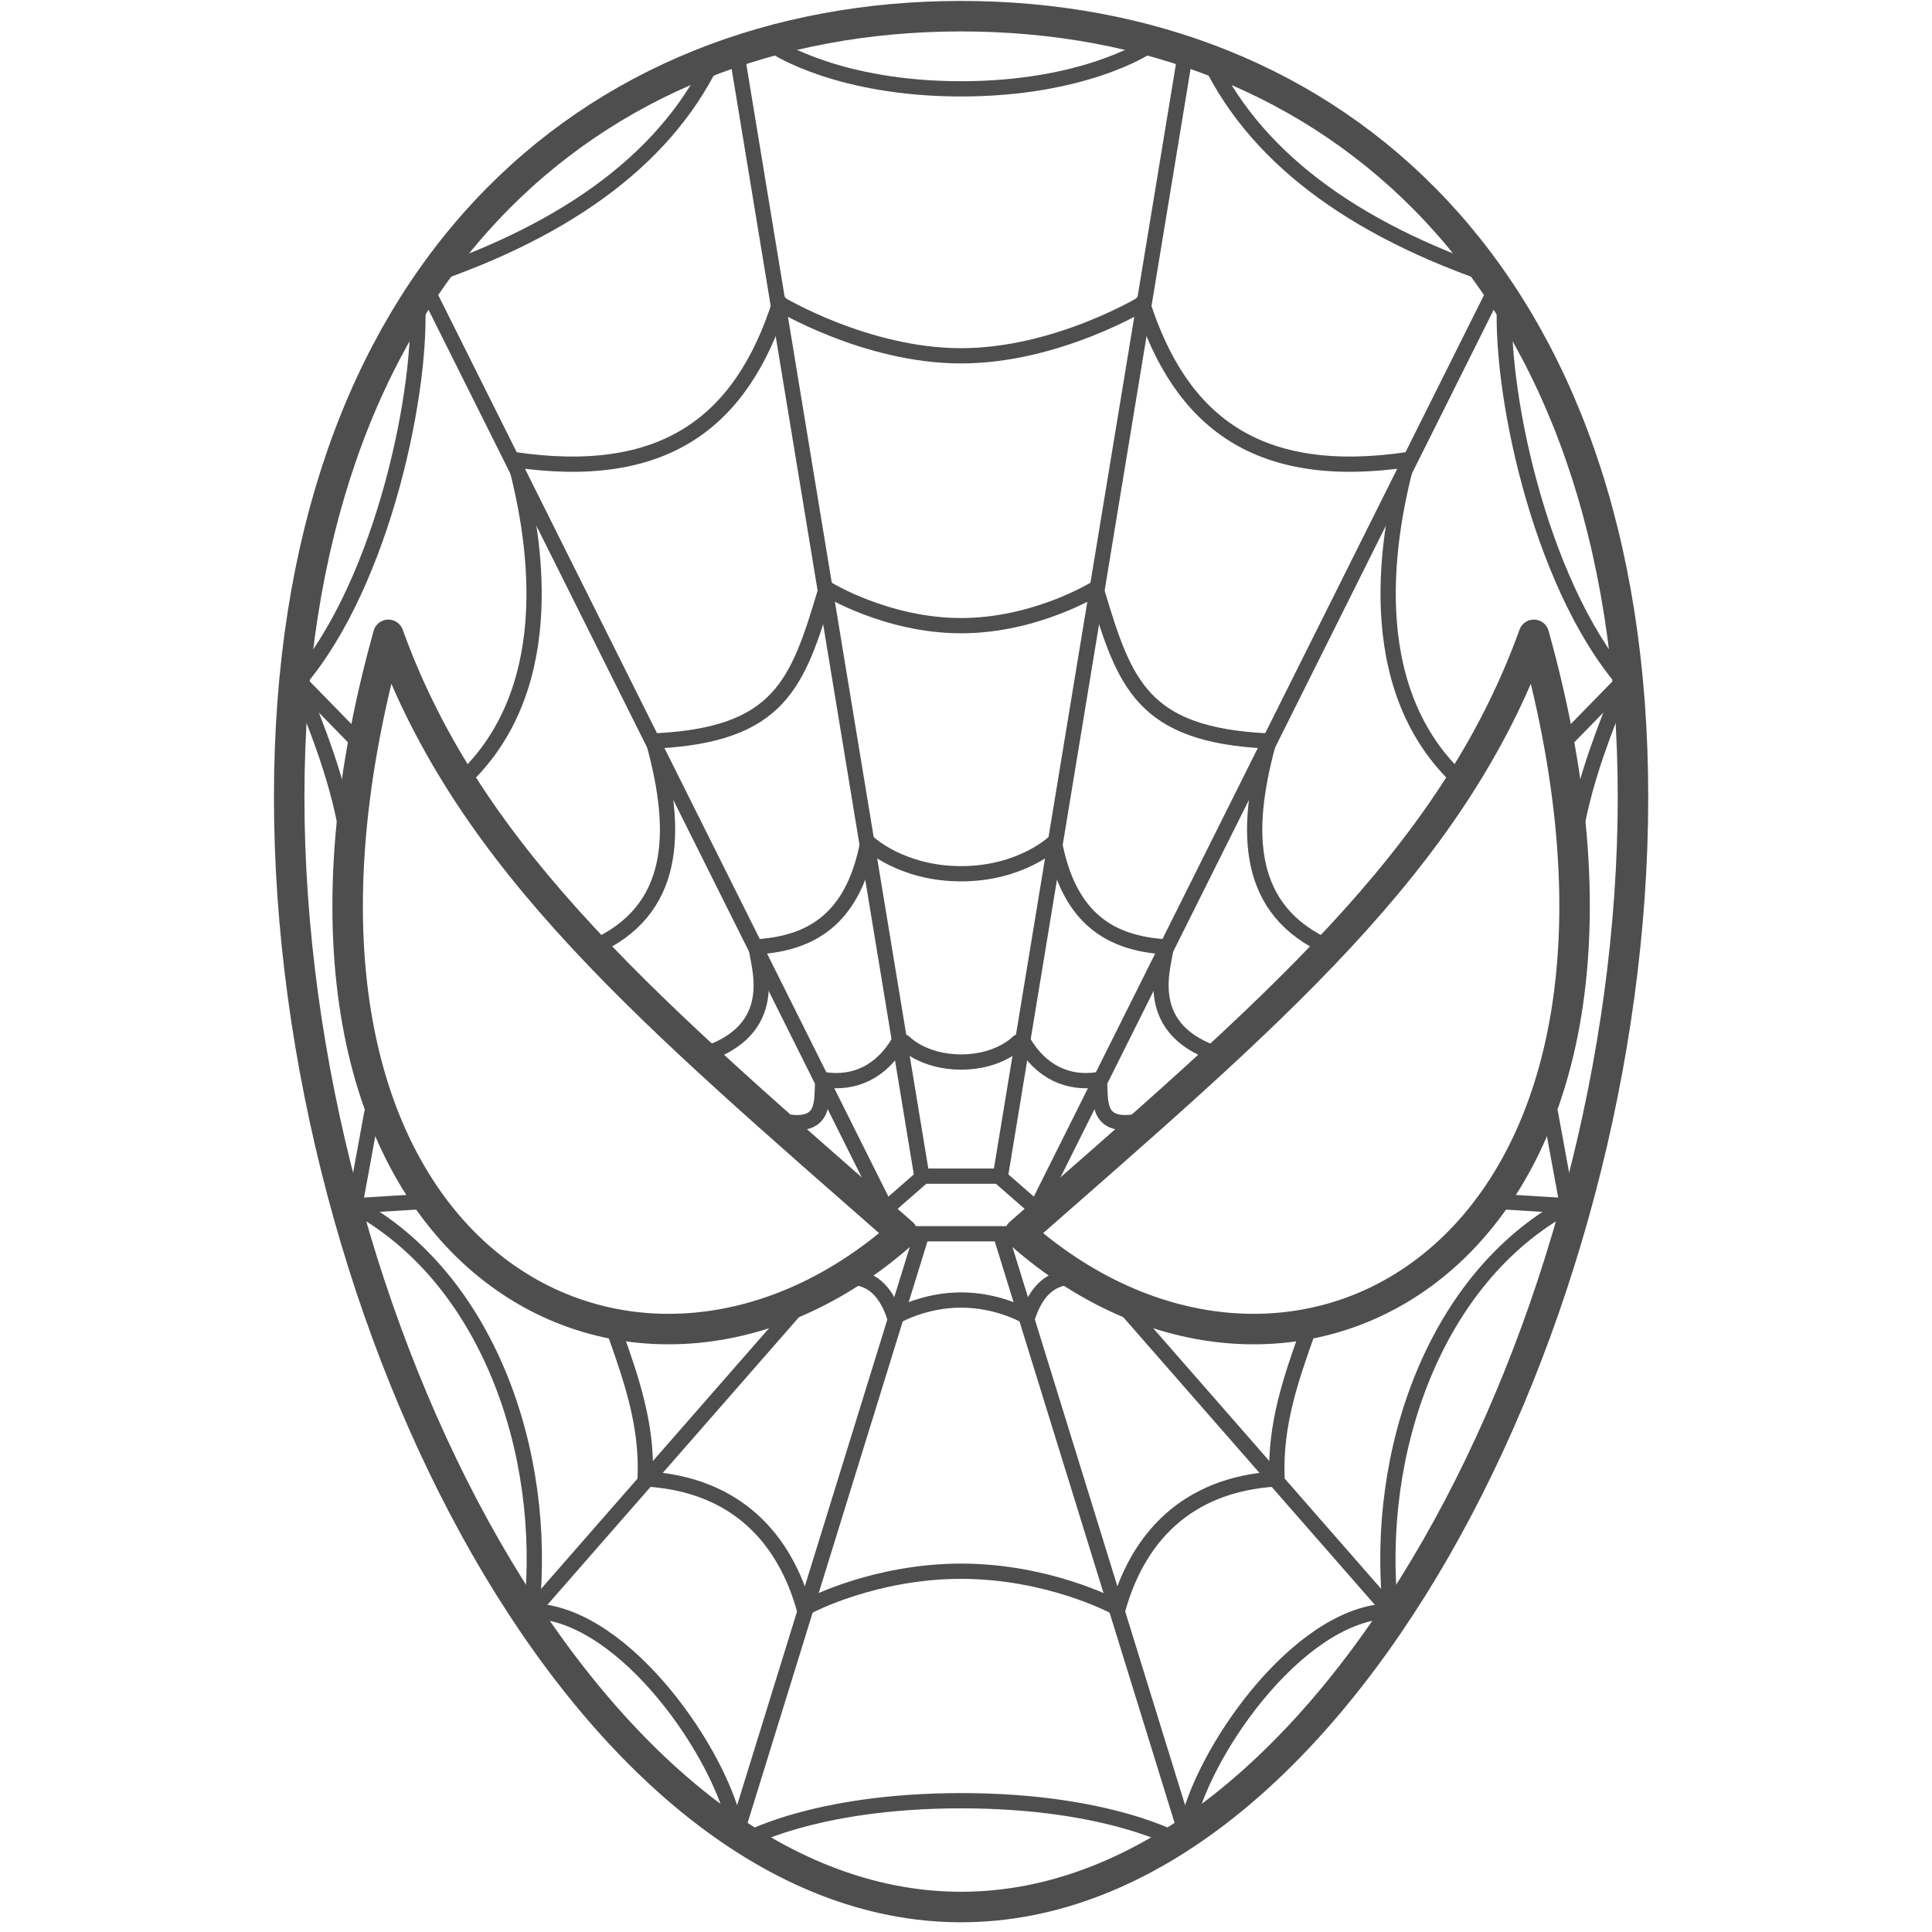 <?xml version="1.0" encoding="UTF-8" standalone="no"?>
<!-- Created with Inkscape (http://www.inkscape.org/) -->

<svg
   xmlns:dc="http://purl.org/dc/elements/1.1/"
   xmlns:cc="http://creativecommons.org/ns#"
   xmlns:rdf="http://www.w3.org/1999/02/22-rdf-syntax-ns#"
   xmlns:svg="http://www.w3.org/2000/svg"
   xmlns="http://www.w3.org/2000/svg"
   xmlns:sodipodi="http://sodipodi.sourceforge.net/DTD/sodipodi-0.dtd"
   xmlns:inkscape="http://www.inkscape.org/namespaces/inkscape"
   width="95"
   height="95"
   viewBox="0 0 95 95"
   id="svg2"
   version="1.1"
   inkscape:version="0.91 r13725"
   sodipodi:docname="spiderman.svg"
   inkscape:export-filename="C:\Users\satysfakcja\Desktop\layer1-4.png"
   inkscape:export-xdpi="90"
   inkscape:export-ydpi="90">
  <defs
     id="defs4" />
  <sodipodi:namedview
     id="base"
     pagecolor="#ffffff"
     bordercolor="#666666"
     borderopacity="1.0"
     inkscape:pageopacity="0.0"
     inkscape:pageshadow="2"
     inkscape:zoom="2.8284271"
     inkscape:cx="-63.438997"
     inkscape:cy="55.007226"
     inkscape:document-units="px"
     inkscape:current-layer="layer1"
     showgrid="false"
     units="px"
     fit-margin-top="0"
     fit-margin-left="0"
     fit-margin-right="0"
     fit-margin-bottom="0"
     inkscape:window-width="1920"
     inkscape:window-height="1017"
     inkscape:window-x="1912"
     inkscape:window-y="-8"
     inkscape:window-maximized="1" />
  <g
     inkscape:label="Layer 1"
     inkscape:groupmode="layer"
     id="layer1"
     transform="translate(-669.643,-776.291)">
    <g
       id="g4464"
       transform="matrix(1.239,0,0,1.242,1904.456,322.836)" />
    <g
       id="g4464-7"
       transform="matrix(1.239,0,0,1.242,1770.885,387.836)" />
    <g
       transform="translate(4.4723032e-5,0)"
       id="g4770"
       style="stroke:#00ffff">
      <g
         id="g4774"
         style="stroke:#00ffff" />
    </g>
    <g
       id="g6545"
       transform="matrix(1.011,0,0,1.011,-8.129,-9.278)">
      <g
         id="g6184">
        <path
           style="fill:none;fill-opacity:1;stroke:#4e4e4e;stroke-width:1.483;stroke-linecap:round;stroke-linejoin:round;stroke-miterlimit:4;stroke-dasharray:none;stroke-opacity:1"
           d="m 714.286,837.005 c -12.088,-10.617 -21.01,-18.033 -25,-29.107 -8.372,30.017 11.687,40.888 25,29.107 z"
           id="rect6167"
           inkscape:connector-curvature="0"
           sodipodi:nodetypes="ccc" />
        <path
           sodipodi:nodetypes="ccc"
           inkscape:connector-curvature="0"
           id="path6178"
           d="m 720,837.005 c 12.088,-10.617 21.01,-18.033 25,-29.107 8.372,30.017 -11.687,40.888 -25,29.107 z"
           style="fill:none;fill-opacity:1;stroke:#4e4e4e;stroke-width:1.483;stroke-linecap:round;stroke-linejoin:round;stroke-miterlimit:4;stroke-dasharray:none;stroke-opacity:1" />
      </g>
      <g
         id="g6482">
        <path
           style="fill:none;fill-opacity:1;stroke:#4e4e4e;stroke-width:1.483;stroke-linecap:round;stroke-linejoin:round;stroke-miterlimit:4;stroke-dasharray:none;stroke-opacity:1"
           d="m 749.821,815.791 c 0,25.395 -14.631,53.982 -32.679,53.982 -18.048,0 -32.679,-28.587 -32.679,-53.982 0,-25.395 14.631,-37.982 32.679,-37.982 18.048,0 32.679,12.587 32.679,37.982 z"
           id="path6164"
           inkscape:connector-curvature="0"
           sodipodi:nodetypes="sssss" />
        <g
           id="g6421">
          <g
             id="g6241">
            <path
               style="fill:none;fill-opacity:1;stroke:#4e4e4e;stroke-width:0.742;stroke-linecap:round;stroke-linejoin:round;stroke-miterlimit:4;stroke-dasharray:none;stroke-opacity:1"
               d="m 719.063,834.17 8.984,-54.519"
               id="path6193"
               inkscape:connector-curvature="0"
               sodipodi:nodetypes="cc" />
            <path
               sodipodi:nodetypes="cc"
               inkscape:connector-curvature="0"
               id="path6195"
               d="m 720.862,835.685 22.369,-44.797"
               style="fill:none;fill-opacity:1;stroke:#4e4e4e;stroke-width:0.742;stroke-linecap:round;stroke-linejoin:round;stroke-miterlimit:4;stroke-dasharray:none;stroke-opacity:1" />
            <path
               style="fill:none;fill-opacity:1;stroke:#4e4e4e;stroke-width:0.742;stroke-linecap:round;stroke-linejoin:round;stroke-miterlimit:4;stroke-dasharray:none;stroke-opacity:1"
               d="m 746.242,813.336 3.302,-3.381"
               id="path6197"
               inkscape:connector-curvature="0"
               sodipodi:nodetypes="cc" />
            <path
               sodipodi:nodetypes="cc"
               inkscape:connector-curvature="0"
               id="path6199"
               d="m 724.776,840.231 13.277,15.181"
               style="fill:none;fill-opacity:1;stroke:#4e4e4e;stroke-width:0.742;stroke-linecap:round;stroke-linejoin:round;stroke-miterlimit:4;stroke-dasharray:none;stroke-opacity:1" />
            <path
               style="fill:none;fill-opacity:1;stroke:#4e4e4e;stroke-width:0.742;stroke-linecap:round;stroke-linejoin:round;stroke-miterlimit:4;stroke-dasharray:none;stroke-opacity:1"
               d="m 719.084,837.129 8.969,28.998"
               id="path6201"
               inkscape:connector-curvature="0"
               sodipodi:nodetypes="cc" />
            <path
               style="fill:none;fill-opacity:1;stroke:#4e4e4e;stroke-width:0.742;stroke-linecap:round;stroke-linejoin:round;stroke-miterlimit:4;stroke-dasharray:none;stroke-opacity:1"
               d="m 729.035,779.561 c 2.229,4.997 7.103,8.602 14.212,10.981"
               id="path6205"
               inkscape:connector-curvature="0"
               sodipodi:nodetypes="cc" />
            <path
               sodipodi:nodetypes="cc"
               inkscape:connector-curvature="0"
               id="path6207"
               d="m 725.96,791.749 c 1.872,5.845 5.654,8.72 12.986,7.617"
               style="fill:none;fill-opacity:1;stroke:#4e4e4e;stroke-width:0.742;stroke-linecap:round;stroke-linejoin:round;stroke-miterlimit:4;stroke-dasharray:none;stroke-opacity:1" />
            <path
               style="fill:none;fill-opacity:1;stroke:#4e4e4e;stroke-width:0.742;stroke-linecap:round;stroke-linejoin:round;stroke-miterlimit:4;stroke-dasharray:none;stroke-opacity:1"
               d="m 723.758,805.82 c 1.335,4.472 2.213,6.937 8.251,7.238"
               id="path6209"
               inkscape:connector-curvature="0"
               sodipodi:nodetypes="cc" />
            <path
               sodipodi:nodetypes="cc"
               inkscape:connector-curvature="0"
               id="path6211"
               d="m 721.713,818.152 c 0.742,3.641 2.787,4.74 5.305,4.917"
               style="fill:none;fill-opacity:1;stroke:#4e4e4e;stroke-width:0.742;stroke-linecap:round;stroke-linejoin:round;stroke-miterlimit:4;stroke-dasharray:none;stroke-opacity:1" />
            <path
               style="fill:none;fill-opacity:1;stroke:#4e4e4e;stroke-width:0.742;stroke-linecap:round;stroke-linejoin:round;stroke-miterlimit:4;stroke-dasharray:none;stroke-opacity:1"
               d="m 720.178,827.706 c 0.853,1.453 2.16,2.039 3.562,1.836"
               id="path6213"
               inkscape:connector-curvature="0"
               sodipodi:nodetypes="cc" />
            <path
               sodipodi:nodetypes="cc"
               inkscape:connector-curvature="0"
               id="path6215"
               d="m 743.598,791.436 c -0.333,4.247 1.603,13.852 5.775,18.731"
               style="fill:none;fill-opacity:1;stroke:#4e4e4e;stroke-width:0.742;stroke-linecap:round;stroke-linejoin:round;stroke-miterlimit:4;stroke-dasharray:none;stroke-opacity:1" />
            <path
               style="fill:none;fill-opacity:1;stroke:#4e4e4e;stroke-width:0.742;stroke-linecap:round;stroke-linejoin:round;stroke-miterlimit:4;stroke-dasharray:none;stroke-opacity:1"
               d="m 738.848,799.421 c -1.141,4.21 -2.157,11.473 2.832,15.799"
               id="path6217"
               inkscape:connector-curvature="0"
               sodipodi:nodetypes="cc" />
            <path
               sodipodi:nodetypes="cc"
               inkscape:connector-curvature="0"
               id="path6219"
               d="m 732.067,813.233 c -1.141,4.21 -1.126,8.098 3.02,9.893"
               style="fill:none;fill-opacity:1;stroke:#4e4e4e;stroke-width:0.742;stroke-linecap:round;stroke-linejoin:round;stroke-miterlimit:4;stroke-dasharray:none;stroke-opacity:1" />
            <path
               style="fill:none;fill-opacity:1;stroke:#4e4e4e;stroke-width:0.742;stroke-linecap:round;stroke-linejoin:round;stroke-miterlimit:4;stroke-dasharray:none;stroke-opacity:1"
               d="m 727.099,823.089 c 0.008,0.686 -1.342,3.842 2.362,5.162"
               id="path6221"
               inkscape:connector-curvature="0"
               sodipodi:nodetypes="cc" />
            <path
               sodipodi:nodetypes="cc"
               inkscape:connector-curvature="0"
               id="path6223"
               d="m 723.881,829.808 c 0.052,0.873 -0.094,2.142 1.93,1.739"
               style="fill:none;fill-opacity:1;stroke:#4e4e4e;stroke-width:0.742;stroke-linecap:round;stroke-linejoin:round;stroke-miterlimit:4;stroke-dasharray:none;stroke-opacity:1" />
            <path
               style="fill:none;fill-opacity:1;stroke:#4e4e4e;stroke-width:0.742;stroke-linecap:round;stroke-linejoin:round;stroke-miterlimit:4;stroke-dasharray:none;stroke-opacity:1"
               d="m 747.045,817.422 c 0.466,-2.612 1.403,-4.93 2.328,-7.255"
               id="path6225"
               inkscape:connector-curvature="0"
               sodipodi:nodetypes="cc" />
            <path
               sodipodi:nodetypes="cc"
               inkscape:connector-curvature="0"
               id="path6227"
               d="m 745.808,831.167 0.825,4.5"
               style="fill:none;fill-opacity:1;stroke:#4e4e4e;stroke-width:0.742;stroke-linecap:round;stroke-linejoin:round;stroke-miterlimit:4;stroke-dasharray:none;stroke-opacity:1" />
            <path
               style="fill:none;fill-opacity:1;stroke:#4e4e4e;stroke-width:0.742;stroke-linecap:round;stroke-linejoin:round;stroke-miterlimit:4;stroke-dasharray:none;stroke-opacity:1"
               d="m 743.2,835.454 3.433,0.213"
               id="path6229"
               inkscape:connector-curvature="0"
               sodipodi:nodetypes="cc" />
            <path
               sodipodi:nodetypes="cc"
               inkscape:connector-curvature="0"
               id="path6231"
               d="m 738.029,855.341 c -0.806,-7.719 2.17,-16.174 8.603,-19.674"
               style="fill:none;fill-opacity:1;stroke:#4e4e4e;stroke-width:0.742;stroke-linecap:round;stroke-linejoin:round;stroke-miterlimit:4;stroke-dasharray:none;stroke-opacity:1" />
            <path
               style="fill:none;fill-opacity:1;stroke:#4e4e4e;stroke-width:0.742;stroke-linecap:round;stroke-linejoin:round;stroke-miterlimit:4;stroke-dasharray:none;stroke-opacity:1"
               d="m 732.508,848.863 c -0.107,-2.566 0.71,-4.873 1.485,-7.053"
               id="path6233"
               inkscape:connector-curvature="0"
               sodipodi:nodetypes="cc" />
            <path
               sodipodi:nodetypes="cc"
               inkscape:connector-curvature="0"
               id="path6235"
               d="m 732.491,848.951 c -4.429,0.257 -6.786,2.917 -7.739,6.396"
               style="fill:none;fill-opacity:1;stroke:#4e4e4e;stroke-width:0.742;stroke-linecap:round;stroke-linejoin:round;stroke-miterlimit:4;stroke-dasharray:none;stroke-opacity:1" />
            <path
               style="fill:none;fill-opacity:1;stroke:#4e4e4e;stroke-width:0.742;stroke-linecap:round;stroke-linejoin:round;stroke-miterlimit:4;stroke-dasharray:none;stroke-opacity:1"
               d="m 722.288,839.155 c -0.894,0.118 -1.53,0.737 -1.927,1.974"
               id="path6237"
               inkscape:connector-curvature="0"
               sodipodi:nodetypes="cc" />
            <path
               style="fill:none;fill-opacity:1;stroke:#4e4e4e;stroke-width:0.742;stroke-linecap:round;stroke-linejoin:round;stroke-miterlimit:4;stroke-dasharray:none;stroke-opacity:1"
               d="m 737.839,855.382 c -4.429,0.257 -9.04,7.004 -9.728,10.594"
               id="path6239"
               inkscape:connector-curvature="0"
               sodipodi:nodetypes="cc" />
          </g>
          <g
             transform="matrix(-1,0,0,1,1434.286,0)"
             id="g6297">
            <path
               sodipodi:nodetypes="cc"
               inkscape:connector-curvature="0"
               id="path6299"
               d="m 719.063,834.17 8.984,-54.519"
               style="fill:none;fill-opacity:1;stroke:#4e4e4e;stroke-width:0.742;stroke-linecap:round;stroke-linejoin:round;stroke-miterlimit:4;stroke-dasharray:none;stroke-opacity:1" />
            <path
               style="fill:none;fill-opacity:1;stroke:#4e4e4e;stroke-width:0.742;stroke-linecap:round;stroke-linejoin:round;stroke-miterlimit:4;stroke-dasharray:none;stroke-opacity:1"
               d="m 720.862,835.685 22.369,-44.797"
               id="path6301"
               inkscape:connector-curvature="0"
               sodipodi:nodetypes="cc" />
            <path
               sodipodi:nodetypes="cc"
               inkscape:connector-curvature="0"
               id="path6303"
               d="m 746.242,813.336 3.302,-3.381"
               style="fill:none;fill-opacity:1;stroke:#4e4e4e;stroke-width:0.742;stroke-linecap:round;stroke-linejoin:round;stroke-miterlimit:4;stroke-dasharray:none;stroke-opacity:1" />
            <path
               style="fill:none;fill-opacity:1;stroke:#4e4e4e;stroke-width:0.742;stroke-linecap:round;stroke-linejoin:round;stroke-miterlimit:4;stroke-dasharray:none;stroke-opacity:1"
               d="m 724.776,840.231 13.277,15.181"
               id="path6305"
               inkscape:connector-curvature="0"
               sodipodi:nodetypes="cc" />
            <path
               sodipodi:nodetypes="cc"
               inkscape:connector-curvature="0"
               id="path6307"
               d="m 719.084,837.129 8.969,28.998"
               style="fill:none;fill-opacity:1;stroke:#4e4e4e;stroke-width:0.742;stroke-linecap:round;stroke-linejoin:round;stroke-miterlimit:4;stroke-dasharray:none;stroke-opacity:1" />
            <path
               sodipodi:nodetypes="cc"
               inkscape:connector-curvature="0"
               id="path6309"
               d="m 729.035,779.561 c 2.229,4.997 7.103,8.602 14.212,10.981"
               style="fill:none;fill-opacity:1;stroke:#4e4e4e;stroke-width:0.742;stroke-linecap:round;stroke-linejoin:round;stroke-miterlimit:4;stroke-dasharray:none;stroke-opacity:1" />
            <path
               style="fill:none;fill-opacity:1;stroke:#4e4e4e;stroke-width:0.742;stroke-linecap:round;stroke-linejoin:round;stroke-miterlimit:4;stroke-dasharray:none;stroke-opacity:1"
               d="m 725.96,791.749 c 1.872,5.845 5.654,8.72 12.986,7.617"
               id="path6311"
               inkscape:connector-curvature="0"
               sodipodi:nodetypes="cc" />
            <path
               sodipodi:nodetypes="cc"
               inkscape:connector-curvature="0"
               id="path6313"
               d="m 723.758,805.82 c 1.335,4.472 2.213,6.937 8.251,7.238"
               style="fill:none;fill-opacity:1;stroke:#4e4e4e;stroke-width:0.742;stroke-linecap:round;stroke-linejoin:round;stroke-miterlimit:4;stroke-dasharray:none;stroke-opacity:1" />
            <path
               style="fill:none;fill-opacity:1;stroke:#4e4e4e;stroke-width:0.742;stroke-linecap:round;stroke-linejoin:round;stroke-miterlimit:4;stroke-dasharray:none;stroke-opacity:1"
               d="m 721.713,818.152 c 0.742,3.641 2.787,4.74 5.305,4.917"
               id="path6315"
               inkscape:connector-curvature="0"
               sodipodi:nodetypes="cc" />
            <path
               sodipodi:nodetypes="cc"
               inkscape:connector-curvature="0"
               id="path6317"
               d="m 720.178,827.706 c 0.853,1.453 2.16,2.039 3.562,1.836"
               style="fill:none;fill-opacity:1;stroke:#4e4e4e;stroke-width:0.742;stroke-linecap:round;stroke-linejoin:round;stroke-miterlimit:4;stroke-dasharray:none;stroke-opacity:1" />
            <path
               style="fill:none;fill-opacity:1;stroke:#4e4e4e;stroke-width:0.742;stroke-linecap:round;stroke-linejoin:round;stroke-miterlimit:4;stroke-dasharray:none;stroke-opacity:1"
               d="m 743.598,791.436 c -0.333,4.247 1.603,13.852 5.775,18.731"
               id="path6319"
               inkscape:connector-curvature="0"
               sodipodi:nodetypes="cc" />
            <path
               sodipodi:nodetypes="cc"
               inkscape:connector-curvature="0"
               id="path6321"
               d="m 738.848,799.421 c -1.141,4.21 -2.157,11.473 2.832,15.799"
               style="fill:none;fill-opacity:1;stroke:#4e4e4e;stroke-width:0.742;stroke-linecap:round;stroke-linejoin:round;stroke-miterlimit:4;stroke-dasharray:none;stroke-opacity:1" />
            <path
               style="fill:none;fill-opacity:1;stroke:#4e4e4e;stroke-width:0.742;stroke-linecap:round;stroke-linejoin:round;stroke-miterlimit:4;stroke-dasharray:none;stroke-opacity:1"
               d="m 732.067,813.233 c -1.141,4.21 -1.126,8.098 3.02,9.893"
               id="path6323"
               inkscape:connector-curvature="0"
               sodipodi:nodetypes="cc" />
            <path
               sodipodi:nodetypes="cc"
               inkscape:connector-curvature="0"
               id="path6325"
               d="m 727.099,823.089 c 0.008,0.686 -1.342,3.842 2.362,5.162"
               style="fill:none;fill-opacity:1;stroke:#4e4e4e;stroke-width:0.742;stroke-linecap:round;stroke-linejoin:round;stroke-miterlimit:4;stroke-dasharray:none;stroke-opacity:1" />
            <path
               style="fill:none;fill-opacity:1;stroke:#4e4e4e;stroke-width:0.742;stroke-linecap:round;stroke-linejoin:round;stroke-miterlimit:4;stroke-dasharray:none;stroke-opacity:1"
               d="m 723.881,829.808 c 0.052,0.873 -0.094,2.142 1.93,1.739"
               id="path6327"
               inkscape:connector-curvature="0"
               sodipodi:nodetypes="cc" />
            <path
               sodipodi:nodetypes="cc"
               inkscape:connector-curvature="0"
               id="path6329"
               d="m 747.045,817.422 c 0.466,-2.612 1.403,-4.93 2.328,-7.255"
               style="fill:none;fill-opacity:1;stroke:#4e4e4e;stroke-width:0.742;stroke-linecap:round;stroke-linejoin:round;stroke-miterlimit:4;stroke-dasharray:none;stroke-opacity:1" />
            <path
               style="fill:none;fill-opacity:1;stroke:#4e4e4e;stroke-width:0.742;stroke-linecap:round;stroke-linejoin:round;stroke-miterlimit:4;stroke-dasharray:none;stroke-opacity:1"
               d="m 745.808,831.167 0.825,4.5"
               id="path6331"
               inkscape:connector-curvature="0"
               sodipodi:nodetypes="cc" />
            <path
               sodipodi:nodetypes="cc"
               inkscape:connector-curvature="0"
               id="path6333"
               d="m 743.2,835.454 3.433,0.213"
               style="fill:none;fill-opacity:1;stroke:#4e4e4e;stroke-width:0.742;stroke-linecap:round;stroke-linejoin:round;stroke-miterlimit:4;stroke-dasharray:none;stroke-opacity:1" />
            <path
               style="fill:none;fill-opacity:1;stroke:#4e4e4e;stroke-width:0.742;stroke-linecap:round;stroke-linejoin:round;stroke-miterlimit:4;stroke-dasharray:none;stroke-opacity:1"
               d="m 738.029,855.341 c -0.806,-7.719 2.17,-16.174 8.603,-19.674"
               id="path6335"
               inkscape:connector-curvature="0"
               sodipodi:nodetypes="cc" />
            <path
               sodipodi:nodetypes="cc"
               inkscape:connector-curvature="0"
               id="path6337"
               d="m 732.508,848.863 c -0.107,-2.566 0.71,-4.873 1.485,-7.053"
               style="fill:none;fill-opacity:1;stroke:#4e4e4e;stroke-width:0.742;stroke-linecap:round;stroke-linejoin:round;stroke-miterlimit:4;stroke-dasharray:none;stroke-opacity:1" />
            <path
               style="fill:none;fill-opacity:1;stroke:#4e4e4e;stroke-width:0.742;stroke-linecap:round;stroke-linejoin:round;stroke-miterlimit:4;stroke-dasharray:none;stroke-opacity:1"
               d="m 732.491,848.951 c -4.429,0.257 -6.786,2.917 -7.739,6.396"
               id="path6339"
               inkscape:connector-curvature="0"
               sodipodi:nodetypes="cc" />
            <path
               sodipodi:nodetypes="cc"
               inkscape:connector-curvature="0"
               id="path6341"
               d="m 722.288,839.155 c -0.894,0.118 -1.53,0.737 -1.927,1.974"
               style="fill:none;fill-opacity:1;stroke:#4e4e4e;stroke-width:0.742;stroke-linecap:round;stroke-linejoin:round;stroke-miterlimit:4;stroke-dasharray:none;stroke-opacity:1" />
            <path
               sodipodi:nodetypes="cc"
               inkscape:connector-curvature="0"
               id="path6343"
               d="m 737.839,855.382 c -4.429,0.257 -9.04,7.004 -9.728,10.594"
               style="fill:none;fill-opacity:1;stroke:#4e4e4e;stroke-width:0.742;stroke-linecap:round;stroke-linejoin:round;stroke-miterlimit:4;stroke-dasharray:none;stroke-opacity:1" />
          </g>
          <g
             id="g6409">
            <path
               style="fill:none;fill-opacity:1;stroke:#4e4e4e;stroke-width:0.742;stroke-linecap:round;stroke-linejoin:round;stroke-miterlimit:4;stroke-dasharray:none;stroke-opacity:1"
               d="m 713.477,835.827 1.833,-1.6 3.666,0 1.833,1.6"
               id="rect6188"
               inkscape:connector-curvature="0"
               sodipodi:nodetypes="cccc" />
            <path
               sodipodi:nodetypes="cc"
               inkscape:connector-curvature="0"
               id="path6191"
               d="m 714.977,837.027 4.332,0"
               style="fill:none;fill-opacity:1;stroke:#4e4e4e;stroke-width:0.742;stroke-linecap:round;stroke-linejoin:round;stroke-miterlimit:4;stroke-dasharray:none;stroke-opacity:1" />
            <path
               sodipodi:nodetypes="czc"
               inkscape:connector-curvature="0"
               id="path6203"
               d="m 708.176,779.343 c 0,0 3.041,2 8.967,2 5.927,0 8.967,-2 8.967,-2"
               style="fill:none;fill-opacity:1;stroke:#4e4e4e;stroke-width:0.742;stroke-linecap:round;stroke-linejoin:round;stroke-miterlimit:4;stroke-dasharray:none;stroke-opacity:1" />
            <path
               style="fill:none;fill-opacity:1;stroke:#4e4e4e;stroke-width:0.742;stroke-linecap:round;stroke-linejoin:round;stroke-miterlimit:4;stroke-dasharray:none;stroke-opacity:1"
               d="m 708.281,791.765 c 0,0 4.218,2.562 8.862,2.562 4.644,0 8.862,-2.562 8.862,-2.562"
               id="path6395"
               inkscape:connector-curvature="0"
               sodipodi:nodetypes="czc" />
            <path
               sodipodi:nodetypes="czc"
               inkscape:connector-curvature="0"
               id="path6397"
               d="m 710.589,805.64 c 0,0 2.911,1.812 6.554,1.812 3.643,0 6.554,-1.812 6.554,-1.812"
               style="fill:none;fill-opacity:1;stroke:#4e4e4e;stroke-width:0.742;stroke-linecap:round;stroke-linejoin:round;stroke-miterlimit:4;stroke-dasharray:none;stroke-opacity:1" />
            <path
               style="fill:none;fill-opacity:1;stroke:#4e4e4e;stroke-width:0.742;stroke-linecap:round;stroke-linejoin:round;stroke-miterlimit:4;stroke-dasharray:none;stroke-opacity:1"
               d="m 712.652,818.015 c 0,0 1.587,1.503 4.491,1.503 2.904,0 4.491,-1.503 4.491,-1.503"
               id="path6399"
               inkscape:connector-curvature="0"
               sodipodi:nodetypes="czc" />
            <path
               sodipodi:nodetypes="czc"
               inkscape:connector-curvature="0"
               id="path6401"
               d="m 714.366,827.703 c 0,0 0.913,0.972 2.777,0.972 1.865,0 2.777,-0.972 2.777,-0.972"
               style="fill:none;fill-opacity:1;stroke:#4e4e4e;stroke-width:0.742;stroke-linecap:round;stroke-linejoin:round;stroke-miterlimit:4;stroke-dasharray:none;stroke-opacity:1" />
            <path
               style="fill:none;fill-opacity:1;stroke:#4e4e4e;stroke-width:0.742;stroke-linecap:round;stroke-linejoin:round;stroke-miterlimit:4;stroke-dasharray:none;stroke-opacity:1"
               d="m 714.063,841 c 0,0 1.303,-0.75 3.08,-0.75 1.777,0 3.08,0.75 3.08,0.75"
               id="path6403"
               inkscape:connector-curvature="0"
               sodipodi:nodetypes="czc" />
            <path
               sodipodi:nodetypes="czc"
               inkscape:connector-curvature="0"
               id="path6405"
               d="m 709.744,855.129 c 0,0 3.182,-1.688 7.398,-1.688 4.216,0 7.398,1.688 7.398,1.688"
               style="fill:none;fill-opacity:1;stroke:#4e4e4e;stroke-width:0.742;stroke-linecap:round;stroke-linejoin:round;stroke-miterlimit:4;stroke-dasharray:none;stroke-opacity:1" />
            <path
               style="fill:none;fill-opacity:1;stroke:#4e4e4e;stroke-width:0.742;stroke-linecap:round;stroke-linejoin:round;stroke-miterlimit:4;stroke-dasharray:none;stroke-opacity:1"
               d="m 706.497,866.603 c 0,0 3.41,-2 10.646,-2 7.236,0 10.646,2 10.646,2"
               id="path6407"
               inkscape:connector-curvature="0"
               sodipodi:nodetypes="czc" />
          </g>
        </g>
      </g>
    </g>
  </g>
</svg>
